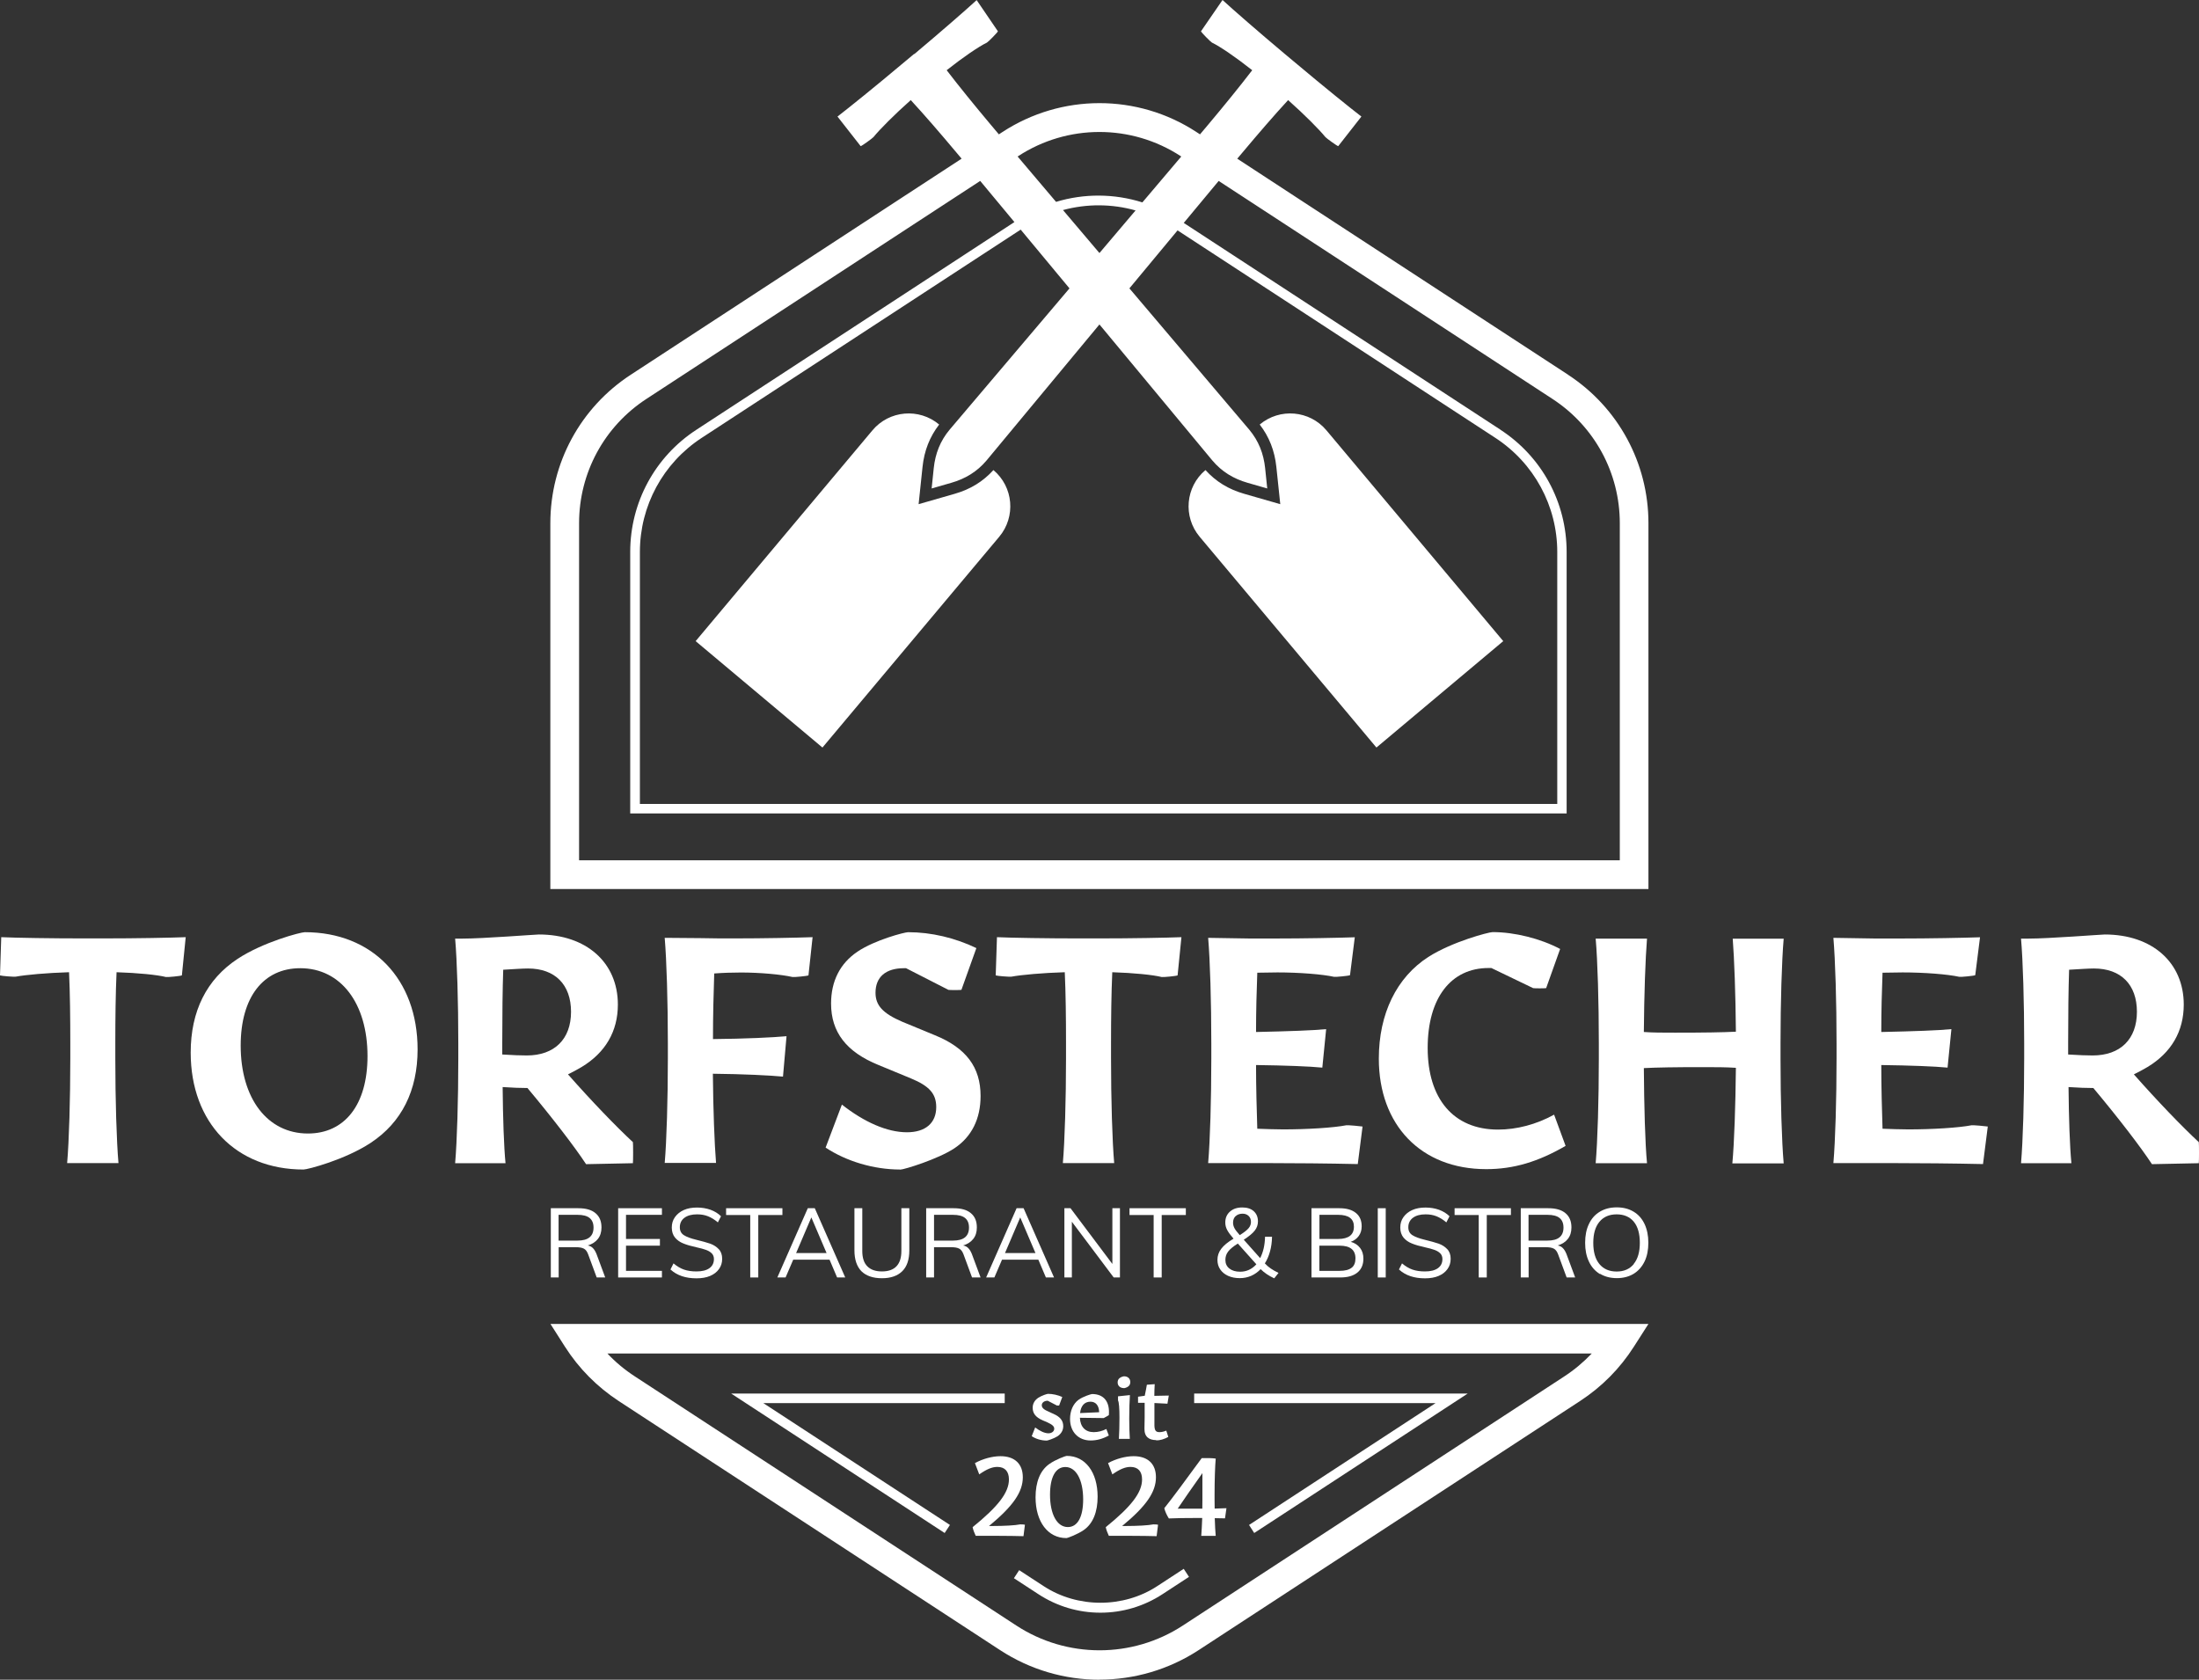 <?xml version="1.0" encoding="UTF-8"?><svg id="a" xmlns="http://www.w3.org/2000/svg" width="229.592" height="175.38" viewBox="0 0 229.592 175.38"><rect x="0" y="0" width="229.592" height="175.38" fill="#333333" stroke="none"/><path d="M58.98,140.6c1.46,2.29,3.36,4.2,5.63,5.69l39.81,26c3.15,2.06,6.77,3.09,10.38,3.09l-.02-.01c3.61,0,7.23-1.03,10.38-3.09l39.81-26c2.28-1.49,4.17-3.4,5.63-5.69l1.51-2.36H57.47l1.51,2.37ZM166.19,141.32c-.86.9-1.82,1.71-2.88,2.4l-39.81,26c-5.28,3.45-12.11,3.45-17.39,0l-39.81-26c-1.06-.69-2.03-1.49-2.88-2.4h102.77Z" fill="#fff"/><path d="M172.11,54.63c0-6.27-3.14-12.07-8.39-15.5h.01l-27.45-17.92-7.101-4.641.521-.619c1.66-1.98,3.35-3.94,4.79-5.5,1.71,1.52,3.24,3.06,3.89,3.86.11.13,1.2.92,1.34.95l2.42-3.09c-1.22-.94-4.02-3.2-6.67-5.43l-1.33-1.11c-2.75-2.31-5.37-4.59-6.5-5.63l-2.25,3.27c.06.14,1,1.1,1.15,1.18.85.41,2.48,1.52,4.2,2.88-1.31,1.71-2.94,3.71-4.56,5.64l-.891,1.058-.38-.248c-6.15-4.02-14.09-4.01-20.24,0l-.38.248-.89-1.058c-1.62-1.93-3.25-3.93-4.56-5.64,1.72-1.36,3.35-2.47,4.2-2.88.15-.08,1.09-1.04,1.15-1.18L101.97.01c-1.13,1.04-3.75,3.32-6.5,5.63l-.03-.01-1.33,1.11c-2.65,2.23-5.45,4.49-6.67,5.43l2.42,3.09c.14-.03,1.23-.82,1.34-.95.65-.8,2.18-2.34,3.89-3.86,1.44,1.56,3.13,3.52,4.79,5.5l.519.617-5.919,3.863-28.63,18.7c-5.25,3.43-8.39,9.22-8.39,15.5v38.19h114.65v-38.19ZM123.27,16.3l.063.041c-1.051,1.241-2.452,2.894-4.06,4.791-2.93-.925-6.075-.946-9.013-.055-1.588-1.873-2.973-3.508-4.014-4.736l.063-.041c5.15-3.36,11.81-3.36,16.96,0ZM111.662,30.108c-6.346,7.483-12.512,14.752-12.512,14.752-.98,1.17-1.5,2.5-1.66,4.02l-.22,2.12,2.05-.59c1.47-.42,2.69-1.16,3.68-2.33,0,0,5.728-6.903,11.79-14.205,6.062,7.301,11.79,14.205,11.79,14.205.99,1.17,2.21,1.91,3.68,2.33l2.05.59-.22-2.12c-.16-1.52-.68-2.85-1.66-4.02,0,0-6.166-7.268-12.512-14.752,1.774-2.137,3.495-4.209,5.028-6.054l5.494,3.586,27.69,18.08c4.04,2.64,6.46,7.1,6.46,11.92v26.3h-95.78v-26.3c0-4.83,2.41-9.28,6.45-11.92l27.69-18.08,5.617-3.666c1.55,1.865,3.295,3.966,5.095,6.135ZM110.985,21.932c2.482-.67,5.103-.659,7.577.039-1.186,1.399-2.459,2.9-3.772,4.449-1.325-1.563-2.609-3.077-3.805-4.487ZM169.12,89.82H60.46v-35.19c0-5.26,2.63-10.11,7.03-12.98l27.88-18.21,6.971-4.55c.902,1.084,2.13,2.561,3.571,4.296l-5.223,3.414-27.98,18.27c-4.33,2.82-6.91,7.6-6.91,12.76v27.3h97.77v-27.3c0-5.17-2.58-9.94-6.91-12.76h.01l-27.86-18.19-5.216-3.405c1.472-1.772,2.728-3.283,3.645-4.384l6.971,4.55,27.88,18.21c4.4,2.87,7.03,7.73,7.03,12.98v35.19Z" fill="#fff"/><polygon points="99.18 159.22 79.7 146.5 104.9 146.5 104.9 145.5 76.34 145.5 98.63 160.06 99.18 159.22" fill="#fff"/><polygon points="130.41 159.22 130.95 160.06 153.24 145.5 124.68 145.5 124.68 146.5 149.88 146.5 130.41 159.22" fill="#fff"/><path d="M120.82,165.61c-3.53,2.31-8.32,2.31-11.85,0l-2.56-1.67-.55.84,2.56,1.67c1.93,1.26,4.16,1.93,6.47,1.93h.01c2.3,0,4.54-.67,6.47-1.93l2.77-1.81-.55-.84-2.77,1.81Z" fill="#fff"/><path d="M91.09,44.93l-18.46,22.01,13.24,11.11,18.46-22.01c1.75-2.09,1.48-5.21-.61-6.96-1.08,1.19-2.4,2.01-4.05,2.48l-3.76,1.08.41-3.9c.18-1.69.75-3.14,1.74-4.42h-.01c-2.09-1.75-5.21-1.48-6.96.61Z" fill="#fff"/><path d="M143.71,78.05l13.24-11.11-18.46-22.01c-1.75-2.09-4.87-2.36-6.96-.61h-.01c.99,1.28,1.56,2.73,1.74,4.42l.41,3.9-3.76-1.08c-1.65-.47-2.97-1.29-4.05-2.48-2.09,1.75-2.36,4.87-.61,6.96l18.46,22.01Z" fill="#fff"/><path d="M62.8,128.16c0-.65-.2-1.14-.62-1.49-.41-.35-1.01-.52-1.79-.52h-2.88v7.23h.82v-3.16h1.81c.35,0,.63.05.82.15.19.1.34.3.45.6l.89,2.41h.89l-.91-2.45c-.11-.27-.23-.47-.38-.62-.15-.15-.33-.24-.54-.27.47-.14.82-.37,1.07-.69s.37-.72.37-1.19ZM60.3,129.53h-1.98v-2.69h1.98c.57,0,.99.11,1.26.33.27.22.41.55.41,1,0,.91-.56,1.36-1.67,1.36Z" fill="#fff"/><polygon points="69.11 126.84 69.11 126.15 64.54 126.15 64.54 133.38 69.11 133.38 69.11 132.69 65.36 132.69 65.36 130.06 68.9 130.06 68.9 129.36 65.36 129.36 65.36 126.84 69.11 126.84" fill="#fff"/><path d="M74.07,132.41c-.32.23-.77.34-1.35.34-.49,0-.93-.06-1.3-.19-.38-.13-.74-.35-1.1-.65l-.32.64.02.01c.67.61,1.57.91,2.7.91.54,0,1.02-.08,1.42-.25.4-.17.71-.41.93-.72.22-.31.33-.65.33-1.07s-.12-.76-.36-1.01-.53-.44-.89-.57c-.36-.12-.85-.26-1.47-.41-.58-.14-1-.3-1.28-.48-.28-.18-.42-.45-.42-.82,0-.42.16-.75.48-.99.32-.24.76-.36,1.32-.36.41,0,.79.06,1.14.2.35.14.69.35,1.03.64l.33-.64c-.3-.3-.67-.52-1.1-.68-.43-.15-.9-.23-1.4-.23-.53,0-.99.08-1.39.26-.4.18-.7.43-.92.74-.22.31-.33.66-.33,1.09s.12.78.34,1.05c.22.26.51.47.87.61.36.15.82.28,1.37.4.41.09.74.18.99.27.25.09.45.21.6.36.15.15.23.35.23.59,0,.41-.15.73-.47.96Z" fill="#fff"/><polygon points="79.17 133.38 79.17 126.86 81.69 126.86 81.69 126.15 75.81 126.15 75.81 126.86 78.33 126.86 78.33 133.38 79.17 133.38" fill="#fff"/><path d="M82.82,131.52h3.79l.79,1.86h.85l-3.18-7.23h-.73l-3.18,7.23h.86l.8-1.86ZM84.71,127.11l1.59,3.72h-3.18l1.59-3.72Z" fill="#fff"/><path d="M94.21,132.72c.49-.49.73-1.21.73-2.17v-4.4h-.83v4.47c0,.7-.17,1.23-.51,1.59-.34.36-.85.54-1.52.54s-1.18-.18-1.53-.54c-.35-.35-.52-.89-.52-1.59v-4.47h-.82v4.4c0,.957.249,1.685.726,2.175.49.487,1.217.735,2.144.735s1.64-.25,2.13-.74Z" fill="#fff"/><polygon points="89.94 132.73 89.936 132.725 89.93 132.72 89.94 132.73" fill="#fff"/><path d="M101.99,128.16c0-.65-.2-1.14-.62-1.49-.41-.35-1.01-.52-1.79-.52h-2.88v7.23h.82v-3.16h1.81c.35,0,.63.05.82.15.19.1.34.3.45.6l.89,2.41h.89l-.91-2.45c-.11-.27-.23-.47-.38-.62-.15-.15-.33-.24-.54-.27.47-.14.82-.37,1.07-.69s.37-.72.37-1.19ZM99.5,129.53h-1.98v-2.69h1.98c.57,0,.99.11,1.26.33.27.22.41.55.41,1,0,.91-.56,1.36-1.67,1.36Z" fill="#fff"/><path d="M102.96,133.38h.86l.8-1.86h3.79l.79,1.86h.85l-3.18-7.23h-.73l-3.18,7.23ZM108.11,130.83h-3.18l1.59-3.72,1.59,3.72Z" fill="#fff"/><polygon points="116.14 131.97 111.77 126.15 111.13 126.15 111.13 133.38 111.91 133.38 111.91 127.56 116.28 133.38 116.93 133.38 116.93 126.15 116.14 126.15 116.14 131.97" fill="#fff"/><polygon points="121.29 133.38 121.29 126.86 123.81 126.86 123.81 126.15 117.93 126.15 117.93 126.86 120.45 126.86 120.45 133.38 121.29 133.38" fill="#fff"/><path d="M127.51,130.38c-.27.35-.4.74-.4,1.17,0,.38.1.71.29.99.2.29.47.51.82.67.35.16.76.24,1.22.24.43,0,.82-.08,1.19-.24.37-.16.7-.4.99-.7.38.38.86.7,1.42.96l.45-.57h-.01c-.59-.28-1.07-.6-1.42-.99.23-.36.41-.78.54-1.25.13-.47.2-.98.21-1.53h-.73c-.02.87-.19,1.61-.51,2.23l-1.71-1.92c.55-.36.93-.67,1.15-.96.22-.28.33-.6.33-.96,0-.44-.15-.8-.44-1.06-.29-.26-.69-.39-1.19-.39-.54,0-.96.14-1.29.43-.33.29-.49.67-.49,1.14,0,.27.06.52.19.77s.35.55.67.92c-.59.35-1.02.7-1.28,1.05ZM128.74,127.66c0-.29.09-.52.27-.69v.01c.18-.17.42-.26.72-.26.26,0,.48.08.64.24.16.15.24.36.24.62,0,.24-.08.46-.25.66s-.47.44-.92.72c-.28-.32-.47-.56-.56-.74-.09-.18-.14-.36-.14-.56ZM128.23,130.67c.2-.26.54-.54,1.01-.83l1.93,2.16h.01c-.47.52-1.04.78-1.7.78-.47,0-.84-.11-1.12-.33-.28-.22-.42-.52-.42-.9,0-.33.09-.62.29-.88Z" fill="#fff"/><path d="M141.72,132.87c.42-.34.63-.83.63-1.46,0-.44-.12-.82-.35-1.12l-.01-.01c-.23-.3-.55-.5-.96-.62.36-.13.64-.34.84-.62.2-.28.3-.61.3-1,0-.61-.2-1.07-.61-1.4-.41-.33-.98-.49-1.72-.49h-2.91v7.23h3.01c.77,0,1.36-.17,1.78-.51ZM137.76,126.84h1.95c1.1,0,1.65.41,1.65,1.24,0,.42-.14.75-.42.96-.28.21-.69.32-1.23.32h-1.95v-2.52ZM137.75,132.69v-2.63h2.11c1.11,0,1.66.44,1.66,1.33,0,.44-.13.77-.4.98h-.01c-.26.21-.68.32-1.25.32h-2.11Z" fill="#fff"/><rect x="143.85" y="126.15" width=".83" height="7.23" fill="#fff"/><path d="M150.13,132.41c-.32.23-.77.34-1.35.34-.49,0-.93-.06-1.3-.19-.38-.13-.74-.35-1.1-.65l-.32.64.02.01c.67.61,1.57.91,2.7.91.54,0,1.02-.08,1.42-.25.4-.17.71-.41.93-.72.22-.31.33-.65.33-1.07s-.12-.76-.36-1.01-.53-.44-.89-.57c-.36-.12-.85-.26-1.47-.41-.58-.14-1-.3-1.28-.48-.28-.18-.42-.45-.42-.82,0-.42.16-.75.48-.99s.76-.36,1.32-.36c.41,0,.79.06,1.14.2.35.14.69.35,1.03.64l.33-.64c-.3-.3-.67-.52-1.1-.68-.43-.15-.9-.23-1.4-.23-.53,0-.99.08-1.39.26-.4.18-.7.43-.92.74-.22.31-.33.66-.33,1.09s.12.78.34,1.05c.22.26.51.47.87.61.36.15.82.28,1.37.4.41.09.74.18.99.27.25.09.45.21.6.36.15.15.23.35.23.59,0,.41-.15.73-.47.96Z" fill="#fff"/><polygon points="155.23 133.38 155.23 126.86 157.75 126.86 157.75 126.15 151.87 126.15 151.87 126.86 154.39 126.86 154.39 133.38 155.23 133.38" fill="#fff"/><path d="M159.6,130.22h1.81c.35,0,.63.05.82.15.19.1.34.3.45.6l.89,2.41h.89l-.91-2.45c-.11-.27-.23-.47-.38-.62-.15-.15-.33-.24-.54-.27.47-.14.82-.37,1.07-.69s.37-.72.37-1.19c0-.65-.2-1.14-.62-1.49-.41-.35-1.01-.52-1.79-.52h-2.88v7.23h.82v-3.16ZM159.59,126.84h1.98c.57,0,.99.11,1.26.33.27.22.41.55.41,1,0,.91-.56,1.36-1.67,1.36h-1.98v-2.69Z" fill="#fff"/><path d="M165.9,131.73c.26.56.65.99,1.14,1.29l.02-.02c.5.3,1.08.45,1.75.45s1.25-.15,1.75-.45c.49-.3.87-.73,1.14-1.28.27-.55.4-1.22.4-1.97s-.14-1.41-.4-1.96c-.27-.56-.64-.98-1.14-1.28s-1.08-.45-1.76-.45-1.26.15-1.76.45-.88.72-1.14,1.28c-.27.55-.4,1.21-.4,1.97s.13,1.41.4,1.97ZM166.99,127.57c.43-.52,1.03-.78,1.8-.78s1.37.26,1.79.77c.42.51.63,1.25.63,2.2s-.21,1.69-.64,2.21l.01.01c-.43.52-1.02.78-1.79.78s-1.37-.26-1.8-.78c-.43-.52-.64-1.26-.64-2.21s.21-1.68.64-2.2Z" fill="#fff"/><path d="M8.88,97.98c-3.53,0-7.19-.06-8.75-.13l-.13,3.99c.13.06,1.49.17,1.66.13,1.03-.19,3.22-.39,5.55-.46.1,2.16.13,4.79.13,7.42v1.6c0,4.22-.13,8.62-.33,10.91h5.36c-.2-2.27-.33-6.62-.33-10.95v-1.6c0-2.56.03-5.18.13-7.38,2.23.07,4.23.27,5.16.5.16.03,1.53-.1,1.66-.17l.4-3.99c-1.57.06-5.09.13-8.75.13h-1.76Z" fill="#fff"/><path d="M31.82,97.33c-.43,0-4.36,1.03-7.02,2.79-3.23,2.13-4.89,5.46-4.89,9.78,0,7.32,4.73,12.21,11.78,12.21.43,0,4.36-1.03,7.02-2.79,3.23-2.13,4.89-5.46,4.89-9.75,0-7.35-4.73-12.24-11.78-12.24ZM32.15,118.35c-4.23,0-7.02-3.66-7.02-9.18,0-5.09,2.39-8.08,6.22-8.08,4.23,0,7.02,3.66,7.02,9.18,0,5.09-2.39,8.08-6.22,8.08Z" fill="#fff"/><path d="M61.19,121.55l4.89-.1c.03-.14.03-2.07,0-2.2-1.727-1.597-4.321-4.291-6.778-7.076.495-.238.952-.496,1.418-.764,2.49-1.5,3.79-3.73,3.79-6.52,0-4.39-3.29-7.32-8.25-7.32-.33,0-5.85.43-7.98.43h-.76c.2,2.26.33,6.62.33,10.94v1.6c0,4.22-.13,8.62-.33,10.91h5.26c-.17-1.73-.27-4.72-.3-7.95,1.03.07,1.92.1,2.59.1,2.56,3.06,4.92,6.12,6.12,7.95ZM52.44,110.1v-1.2c0-2.99.03-5.59.1-7.65,1.03-.06,2.02-.13,2.59-.13,2.83,0,4.49,1.69,4.49,4.52,0,2.86-1.73,4.56-4.62,4.56-.56,0-1.53-.03-2.56-.1Z" fill="#fff"/><path d="M69.4,121.44c0-.006,0-.014.002-.02h-.002v.02Z" fill="#fff"/><path d="M82.12,108.19c-1.39.13-4.32.27-7.68.3,0-2.39.06-4.82.13-6.85.93-.07,1.89-.1,2.79-.1,2,0,4.19.2,5.39.47.16.03,1.53-.1,1.66-.17l.43-3.99c-1.73.06-5.13.13-8.22.13-1.1,0-2.26,0-3.49-.03l-3.73-.03c.2,2.33.33,6.69.33,11.01v1.6c0,4.209-.129,8.595-.328,10.89h5.358c-.16-1.96-.3-5.55-.33-9.31,3.13.03,5.96.17,7.32.3l.37-4.22Z" fill="#fff"/><path d="M97.59,108.08l-3.39-1.4c-2.02-.87-2.79-1.7-2.79-3.03,0-1.63,1.06-2.56,2.96-2.56h.23l4.42,2.26c.13.03,1.23.03,1.36,0l1.56-4.36c-2.2-1.06-4.69-1.66-7.12-1.66-.37,0-3.46.8-5.29,2.03-1.83,1.23-2.76,3.09-2.76,5.42,0,2.99,1.6,5.06,4.96,6.42l3.39,1.4c1.9.79,2.63,1.59,2.63,2.99,0,1.67-1.13,2.63-3.06,2.63-2.07,0-4.46-1.06-6.79-2.89l-1.7,4.49c2.16,1.43,5.02,2.29,7.78,2.29l.01.01c.4,0,3.96-1.1,5.66-2.23,1.8-1.2,2.73-3.07,2.73-5.46,0-2.99-1.5-5.02-4.79-6.35Z" fill="#fff"/><path d="M116.13,101.51c2.23.07,4.23.27,5.16.5.16.03,1.53-.1,1.66-.17l.4-3.99c-1.57.06-5.09.13-8.75.13h-1.76c-3.53,0-7.19-.06-8.75-.13l-.13,3.99c.13.06,1.49.17,1.66.13,1.03-.19,3.22-.39,5.55-.46.1,2.16.13,4.79.13,7.42v1.6c0,4.22-.13,8.62-.33,10.91h5.36c-.2-2.27-.33-6.62-.33-10.95v-1.6c0-2.56.03-5.18.13-7.38Z" fill="#fff"/><path d="M141.76,121.55l.5-3.93c-.14-.03-1.53-.16-1.7-.13-1.34.26-4.1.43-6.59.43-.87,0-1.8-.04-2.7-.07-.06-1.96-.13-4.29-.13-6.65,3.03.04,5.66.14,6.92.27l.4-4.02c-1.2.13-3.99.23-7.32.3,0-2.2.06-4.33.13-6.19.7,0,1.43-.03,2.1-.03,2.29,0,4.69.19,5.92.46.16.03,1.53-.1,1.66-.17l.5-3.96c-1.73.06-5.26.13-8.45.13h-2.5l-4.36-.07c.2,2.33.33,6.69.33,11.01v1.6c0,4.22-.13,8.62-.33,10.91h6.39c2.46,0,6.12.03,9.21.1l.02.01Z" fill="#fff"/><path d="M162.26,116.38c-1.86,1.03-3.92,1.56-5.85,1.56-4.69,0-7.35-3.26-7.35-8.52s2.46-8.35,6.35-8.35h.3l4.36,2.1c.13.03,1.23.03,1.36,0l1.46-4.09c-2.06-1.09-4.76-1.76-7.05-1.76-.4,0-4.22,1-6.72,2.6-3.3,2.13-5.16,5.92-5.16,10.61,0,6.92,4.39,11.54,11.21,11.54h.01c2.86,0,5.42-.77,8.28-2.43l-1.2-3.26Z" fill="#fff"/><path d="M186.23,98.01h-5.32c.16,2.06.3,5.82.33,9.71-1.46.07-3.29.1-6.35.1-1.4,0-2.26,0-3.26-.07.03-3.86.16-7.65.33-9.75h-5.36c.2,2.26.33,6.62.33,10.94v1.6c0,4.22-.13,8.62-.33,10.91h5.36c-.2-2.097-.3-5.947-.33-9.93,1.428-.07,3.196-.1,6.08-.1,1.5,0,2.43,0,3.53.07-.04,3.93-.17,7.85-.37,9.98h5.36c-.2-2.27-.33-6.62-.33-10.95v-1.6c0-4.22.13-8.62.33-10.91Z" fill="#fff"/><path d="M205.84,117.49c-1.34.26-4.1.43-6.59.43-.87,0-1.8-.04-2.7-.07-.06-1.96-.13-4.29-.13-6.65,3.03.04,5.66.14,6.92.27l.4-4.02c-1.2.13-3.99.23-7.32.3,0-2.2.06-4.33.13-6.19.7,0,1.43-.03,2.1-.03,2.29,0,4.69.19,5.92.46.16.03,1.53-.1,1.66-.17l.5-3.96c-1.73.06-5.26.13-8.45.13h-2.5l-4.36-.07c.2,2.33.33,6.69.33,11.01v1.6c0,4.22-.13,8.62-.33,10.91h6.39c2.46,0,6.12.03,9.21.1l.02.01.5-3.93c-.14-.03-1.53-.16-1.7-.13Z" fill="#fff"/><path d="M229.57,119.25c-1.727-1.597-4.321-4.291-6.778-7.076.495-.238.952-.496,1.418-.764,2.49-1.5,3.79-3.73,3.79-6.52,0-4.39-3.29-7.32-8.25-7.32-.33,0-5.85.43-7.98.43h-.76c.2,2.26.33,6.62.33,10.94v1.6c0,4.22-.13,8.62-.33,10.91h5.26c-.17-1.73-.27-4.72-.3-7.95,1.03.07,1.92.1,2.59.1,2.56,3.06,4.92,6.12,6.12,7.95l4.89-.1c.03-.14.03-2.07,0-2.2ZM218.49,110.2c-.56,0-1.53-.03-2.56-.1v-1.2c0-2.99.03-5.59.1-7.65,1.03-.06,2.02-.13,2.59-.13,2.83,0,4.49,1.69,4.49,4.52,0,2.86-1.73,4.56-4.62,4.56Z" fill="#fff"/><path d="M109.46,149.65c-.41,0-.91-.25-1.38-.61l-.36.91c.43.29,1,.46,1.57.46.09,0,.73-.2,1.14-.46.37-.26.58-.61.58-1.04,0-.58-.32-.98-1.02-1.29l-.49-.22c-.5-.22-.73-.4-.73-.68s.27-.47.62-.47l.96.5h.23l.33-.89c-.44-.2-.99-.33-1.49-.33-.08,0-.63.16-1.03.42-.37.26-.57.6-.57,1.04,0,.59.33.99,1.03,1.3l.49.21c.5.23.73.41.73.67,0,.28-.26.48-.61.48Z" fill="#fff"/><path d="M113.87,150.4c.65,0,1.26-.17,1.9-.52l-.26-.68c-.42.22-.88.33-1.32.33-.87,0-1.4-.55-1.44-1.5l2.49.03.53-.3c.13-1.39-.51-2.21-1.75-2.21-.08,0-.9.24-1.41.6-.59.44-.89,1.19-.89,2,0,1.35.87,2.25,2.15,2.25ZM113.85,146.35c.56,0,.89.4.91,1.1l-1.99.09c.07-.75.46-1.19,1.08-1.19Z" fill="#fff"/><path d="M116.73,145.79v.43c.1.17.15.83.15,1.8,0,.69-.02,1.69-.06,2.21h1.14c-.03-.5-.06-1.32-.06-2.1,0-.94.03-1.91.07-2.47l-1.24.13Z" fill="#fff"/><path d="M117.34,144.93v.01c.05,0,.3-.05.47-.19.13-.1.2-.25.2-.45,0-.36-.26-.6-.65-.6-.05,0-.3.05-.47.19-.13.1-.2.25-.2.45,0,.35.26.59.65.59Z" fill="#fff"/><path d="M119.51,148c0,.29-.02.75-.02,1.16-.02.87.5,1.2,1.22,1.2l.01.03c.41,0,.81-.12,1.26-.36l-.21-.66c-.24.1-.49.16-.71.16-.38,0-.51-.17-.53-.67v-2.37l1.36.07.14-.85-1.51.03c0-.41.02-.89.04-1.22l-.82.06c-.04.25-.12.7-.22,1.15l-.7.1v.64h.69v1.53Z" fill="#fff"/><path d="M101.79,152.76l.45,1.18c.8-.56,1.36-.78,1.89-.78.79,0,1.21.47,1.21,1.31,0,1.36-1.11,2.81-3.79,4.98.05.27.19.63.32.9h1.69c1.58,0,2.84.03,3.29.04h.01l.15-1.19c-.05-.03-.44-.05-.5-.04-.48.1-1.61.17-2.93.17h-.32c2.52-2.08,3.53-3.55,3.53-5.09,0-1.39-.84-2.2-2.33-2.2-.85,0-1.84.27-2.67.72Z" fill="#fff"/><path d="M108.12,156.33c0,2.56,1.29,4.26,3.21,4.26.16,0,1.2-.41,1.81-.83.99-.68,1.46-1.92,1.46-3.49,0-2.56-1.29-4.26-3.21-4.26-.16,0-1.2.4-1.81.83-.99.68-1.46,1.92-1.46,3.49ZM111.23,153.17c1.12,0,1.86,1.34,1.86,3.38,0,1.83-.58,2.89-1.6,2.89-1.13,0-1.86-1.34-1.86-3.38,0-1.83.58-2.89,1.6-2.89Z" fill="#fff"/><path d="M116.14,153.94c.8-.56,1.36-.78,1.89-.78.79,0,1.21.47,1.21,1.31,0,1.36-1.11,2.81-3.79,4.98.05.27.19.63.32.9h1.69c1.58,0,2.84.03,3.29.04h.01l.15-1.19c-.05-.03-.44-.05-.5-.04-.48.1-1.61.17-2.93.17h-.32c2.52-2.08,3.53-3.55,3.53-5.09,0-1.39-.84-2.2-2.33-2.2-.85,0-1.84.27-2.67.72l.45,1.18Z" fill="#fff"/><path d="M126.81,156.59v-.56c0-1.46.05-2.98.12-3.74-.4-.06-.97-.06-1.46-.05-1.64,2.25-3.19,4.34-3.91,5.23.09.37.29.78.47,1.06v.01c.65-.03,1.68-.05,3.11-.05h.38c-.03.75-.06,1.43-.1,1.87h1.51c-.04-.44-.08-1.1-.1-1.85.38,0,.74.01,1.07.02l.15-1.06c-.36.02-.79.03-1.23.04-.01-.3-.01-.62-.01-.92ZM125.53,157.52h-2.57c.626-.944,1.577-2.292,2.58-3.712v2.792c0,.3,0,.62-.01.92Z" fill="#fff"/></svg>